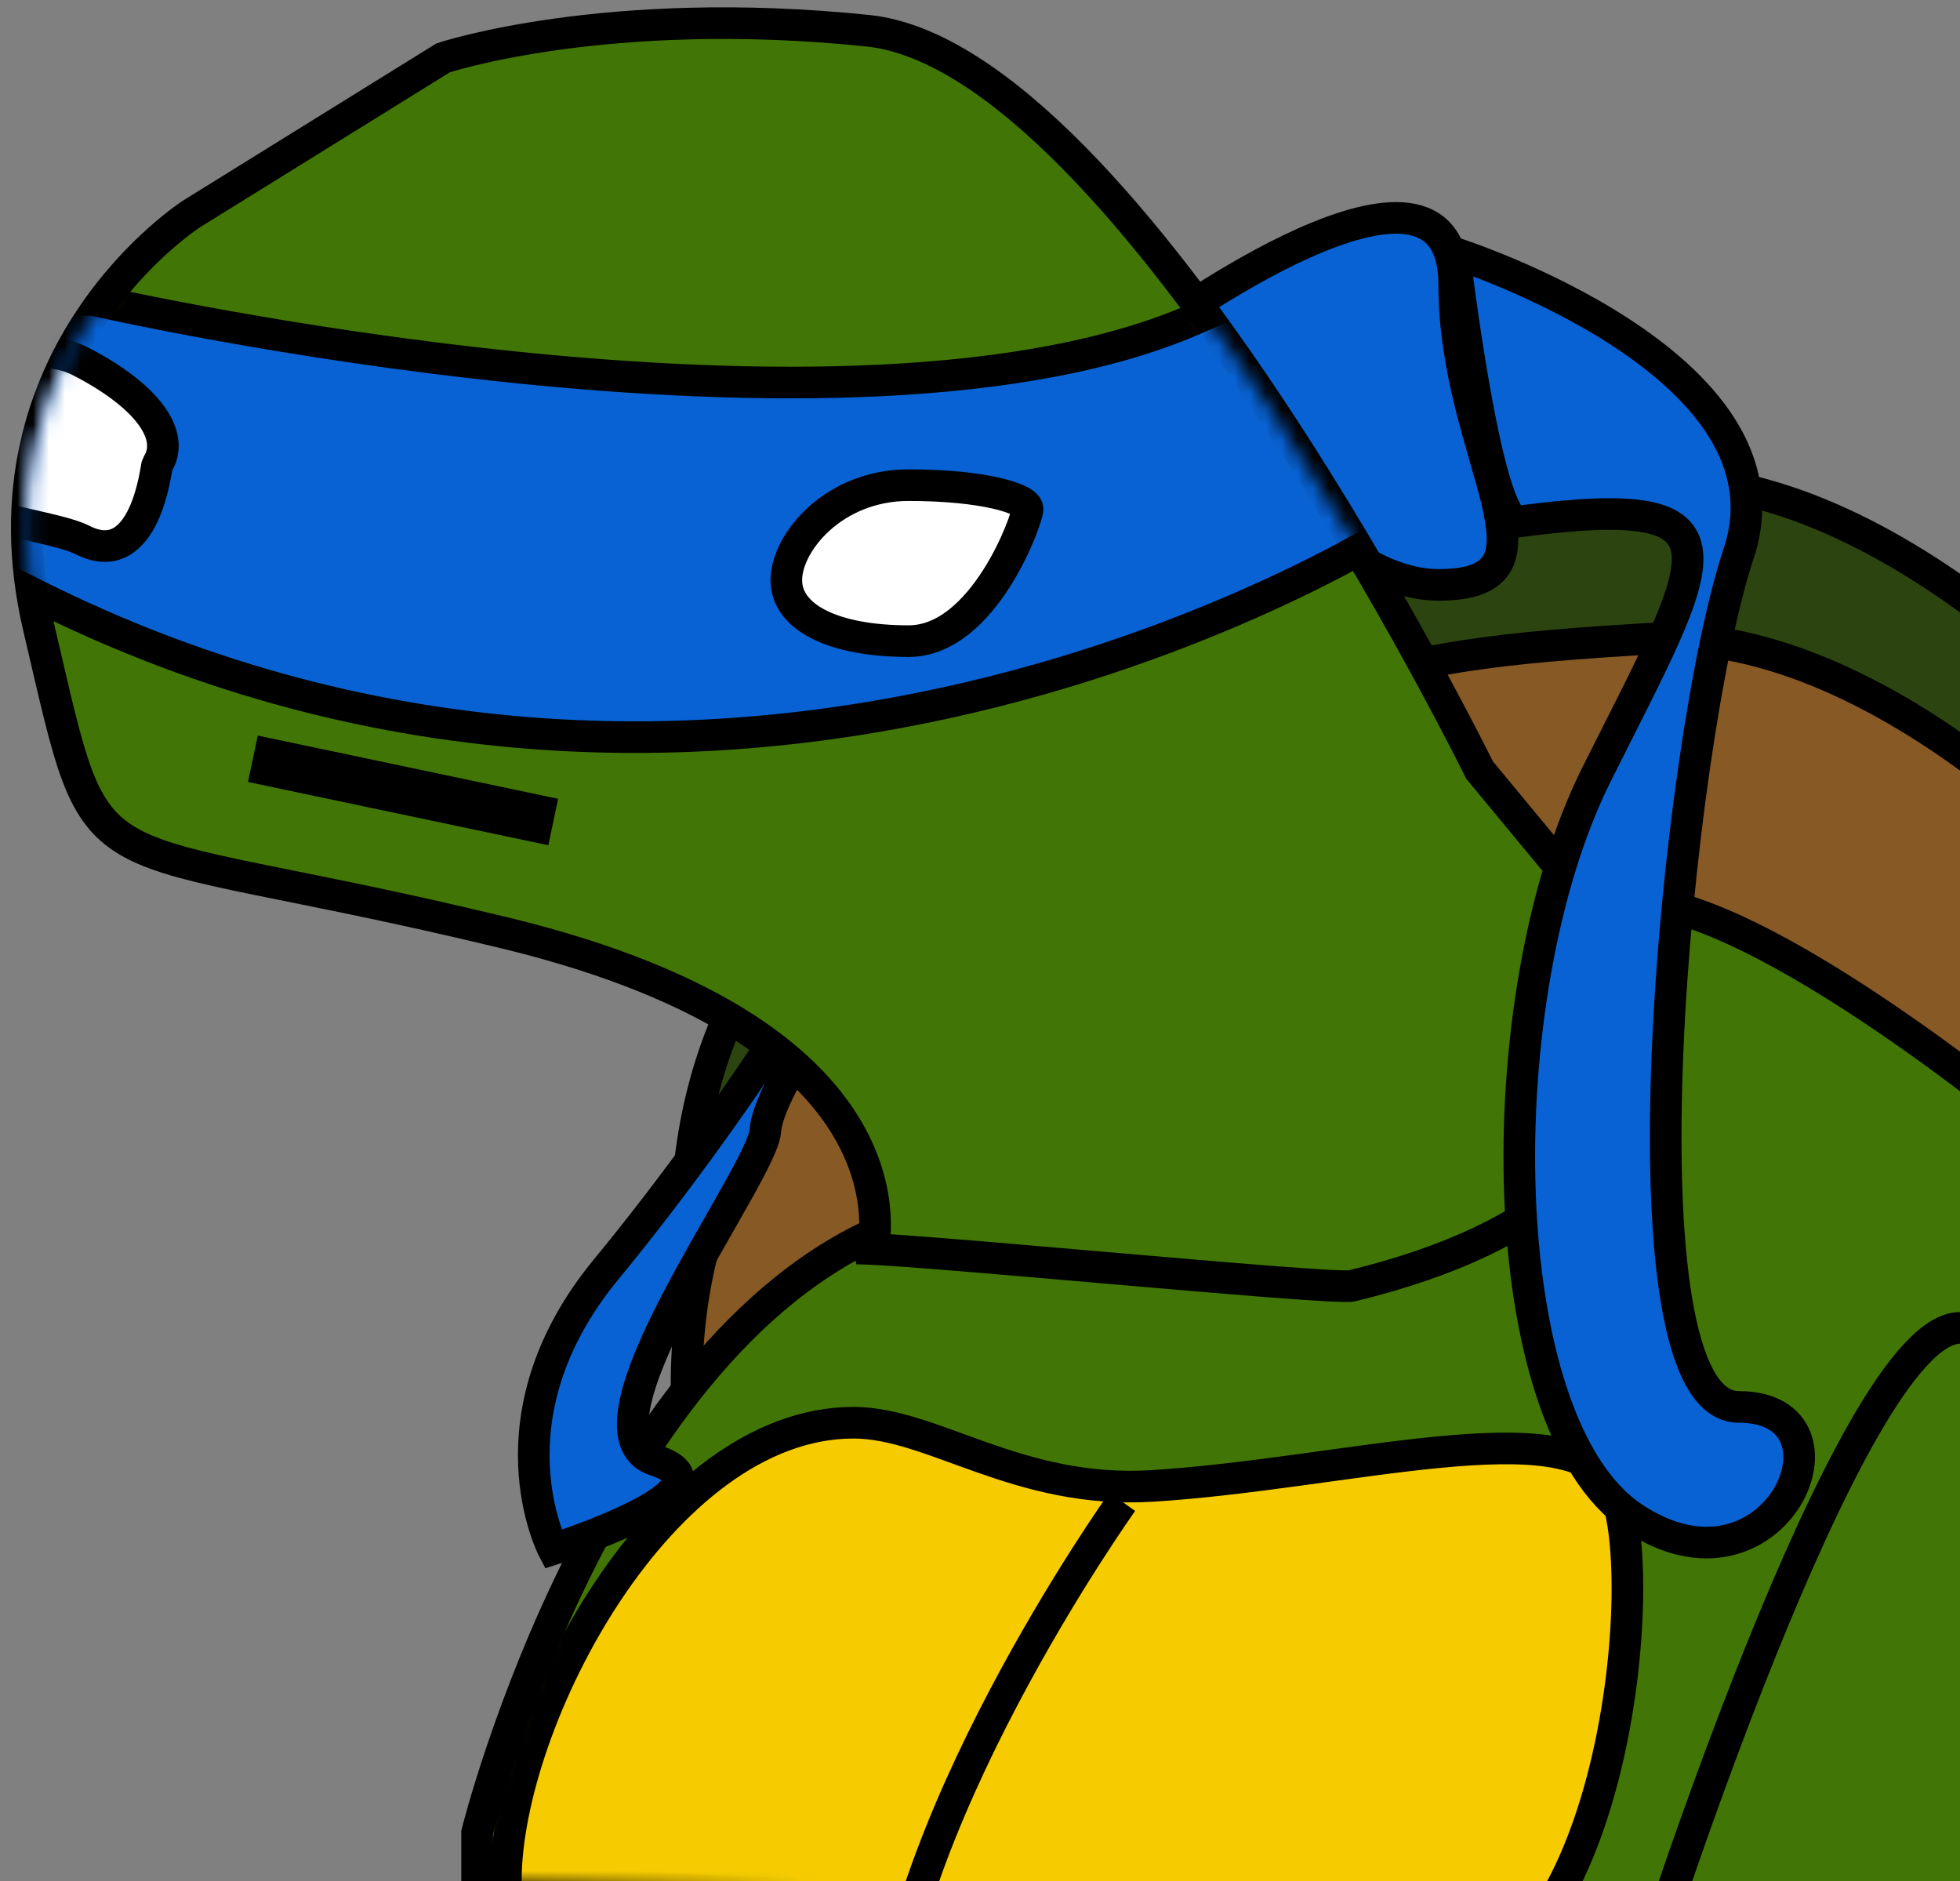 <?xml version="1.0" encoding="UTF-8" standalone="no"?>
<svg width="124px" height="119px" viewBox="0 0 124 119" version="1.1" xmlns="http://www.w3.org/2000/svg" xmlns:xlink="http://www.w3.org/1999/xlink" xmlns:sketch="http://www.bohemiancoding.com/sketch/ns">
    <rect x="0" y="0" width="124" height="119" fill="#808080" stroke="none"/>
    <!-- Generator: Sketch 3.3.1 (12002) - http://www.bohemiancoding.com/sketch -->
    <title>leeuhnardoh</title>
    <desc>Created with Sketch.</desc>
    <defs>
        <path id="path-1" d="M0,86.067 C0,86.067 8.186,53.182 27.918,47.108 C47.649,41.034 64.483,29.983 71.368,27.419 C78.253,24.855 97.816,41.034 97.816,41.034 L97.816,93.139 L0,89.139 L0,86.067 Z"></path>
        <path id="path-3" d="M53.53,78.241 C53.53,78.241 57.83,64.297 30.312,57.647 C2.795,50.997 4.945,55.716 0.86,38.34 C-3.225,20.964 10.534,12.168 10.534,12.168 L26.443,2.3 C26.443,2.3 36.762,-1.132 53.315,0.584 C69.869,2.3 92.012,47.35 92.012,47.35 L100.181,57.218 C100.181,57.218 109.975,73.636 83.941,79.98 C82.701,80.282 53.816,77.387 52.409,77.64"></path>
    </defs>
    <g id="Page-1" stroke="none" stroke-width="1" fill="none" fill-rule="evenodd" sketch:type="MSPage">
        <g id="emoji" sketch:type="MSArtboardGroup" transform="translate(-4, -9)">
            <g id="leeuhnardoh" sketch:type="MSLayerGroup" transform="translate(5, -3)">
                <g id="Body" transform="translate(29.184, 41.861)">
                    <path d="M23.816,23.564 C46.816,2.564 57.645,1.588 73.816,0.564 C89.987,-0.459 105.816,18.564 105.816,18.564 L113.816,45.564 C113.816,45.564 62.816,88.564 32.816,82.564 C20.779,80.157 0.816,44.564 23.816,23.564 Z" id="Path-29-Copy" stroke="#000000" stroke-width="2" fill="#2C4410" sketch:type="MSShapeGroup"></path>
                    <path d="M23.816,33.564 C46.816,12.564 57.645,11.588 73.816,10.564 C89.987,9.541 105.816,28.564 105.816,28.564 L113.816,55.564 C113.816,55.564 62.816,98.564 32.816,92.564 C20.779,90.157 0.816,54.564 23.816,33.564 Z" id="Path-29" stroke="#000000" stroke-width="2" fill="#875925" sketch:type="MSShapeGroup"></path>
                    <mask id="mask-2" sketch:name="Mask" fill="white">
                        <use xlink:href="#path-1"></use>
                    </mask>
                    <use id="Mask" stroke="#000000" stroke-width="2" fill="#417505" sketch:type="MSShapeGroup" xlink:href="#path-1"></use>
                    <path d="M59.816,96.139 C71.983,96.139 74.465,69.085 71.816,64.139 C69.168,59.192 54.793,63.397 42.683,64.139 C34.194,64.658 28.83,60.139 23.816,60.139 C11.65,60.139 1.816,78.973 1.816,89.139 C1.816,99.304 47.65,96.139 59.816,96.139 Z" id="Oval-7" stroke="#000000" stroke-width="2" fill="#F6CC00" sketch:type="MSShapeGroup" mask="url(#mask-2)"></path>
                </g>
                <path d="M27.092,52.377 C27.092,52.377 41.092,55.377 43.092,62.377 C45.092,69.377 47.092,78.377 49.092,80.377 C51.092,82.377 55.26,102.301 60.26,99.301 C65.26,96.301 60.26,107.864 60.26,107.864 C60.26,107.864 51.092,105.693 49.092,93.693 C47.092,81.693 41.092,57.377 35.092,57.377 C29.092,57.377 27.092,52.377 27.092,52.377 Z" id="Path-284" stroke="#000000" stroke-width="2" fill="#0862D4" sketch:type="MSShapeGroup" transform="translate(44.787, 80.121) rotate(49) translate(-44.787, -80.121) "></path>
                <path d="M72,33 C72,33 91,19 91,30 C91,41 98.5,49 90,49 C81.5,49 72,33 72,33 Z" id="Path-282" stroke="#000000" stroke-width="2" fill="#0862D4" sketch:type="MSShapeGroup"></path>
                <g id="Face" transform="translate(0.591, 13.36)">
                    <mask id="mask-4" sketch:name="Mask" fill="white">
                        <use xlink:href="#path-3"></use>
                    </mask>
                    <use id="Mask" stroke="#000000" stroke-width="2" fill="#417505" sketch:type="MSShapeGroup" xlink:href="#path-3"></use>
                    <path d="M4.409,17.64 C4.409,17.64 52.409,28.64 74.409,18.64 C96.409,8.64 87.409,31.64 87.409,31.64 C87.409,31.64 46.409,58.64 1.409,36.64 C-43.591,14.64 4.409,17.64 4.409,17.64 Z" id="Path-36" stroke="#000000" stroke-width="2" fill="#0862D4" sketch:type="MSShapeGroup" mask="url(#mask-4)"></path>
                    <path d="M55.895,39.198 C60.644,39.198 63.419,31.475 63.419,30.832 C63.419,30.188 60.644,29.33 55.895,29.33 C51.146,29.33 48.156,32.967 48.156,35.337 C48.156,37.706 51.146,39.198 55.895,39.198 Z" id="Oval-5" stroke="#000000" stroke-width="2" fill="#FFFFFF" sketch:type="MSShapeGroup" mask="url(#mask-4)"></path>
                    <path d="M3.46,21.477 C-0.759,19.316 -7.194,24.153 -7.525,24.661 C-7.735,24.984 -7.731,28.047 -4.551,30.249 C-2.716,31.519 2.065,32.001 3.609,32.792 C7.628,34.851 8.293,28.138 8.351,28.049 C9.569,26.177 7.679,23.638 3.46,21.477 L3.46,21.477 Z" id="Oval-5-Copy" stroke="#000000" stroke-width="2" fill="#FFFFFF" sketch:type="MSShapeGroup" mask="url(#mask-4)"></path>
                </g>
                <path d="M91,28 C91,28 113,35 109,47 C105,59 101,101 109,101 C117,101 111.32,114 102.32,108 C93.32,102 93,75 100,61 C107,47 110,43 95,45 C93,45 91,28 91,28 Z" id="Path-283" stroke="#000000" stroke-width="2" fill="#0862D4" sketch:type="MSShapeGroup"></path>
                <path d="M103,137 C103,137 116,96 123,96 C130,96 133,134 133,134 L103,137 Z" id="Path-41" stroke="#000000" stroke-width="2" fill="#417505" sketch:type="MSShapeGroup"></path>
                <path d="M15,60 L34,64" id="Path-55-Copy" stroke="#000000" stroke-width="3" sketch:type="MSShapeGroup"></path>
                <path d="M70,107 C70,107 55,128 55,143" id="Path-281" stroke="#000000" stroke-width="2" sketch:type="MSShapeGroup"></path>
            </g>
        </g>
    </g>
</svg>